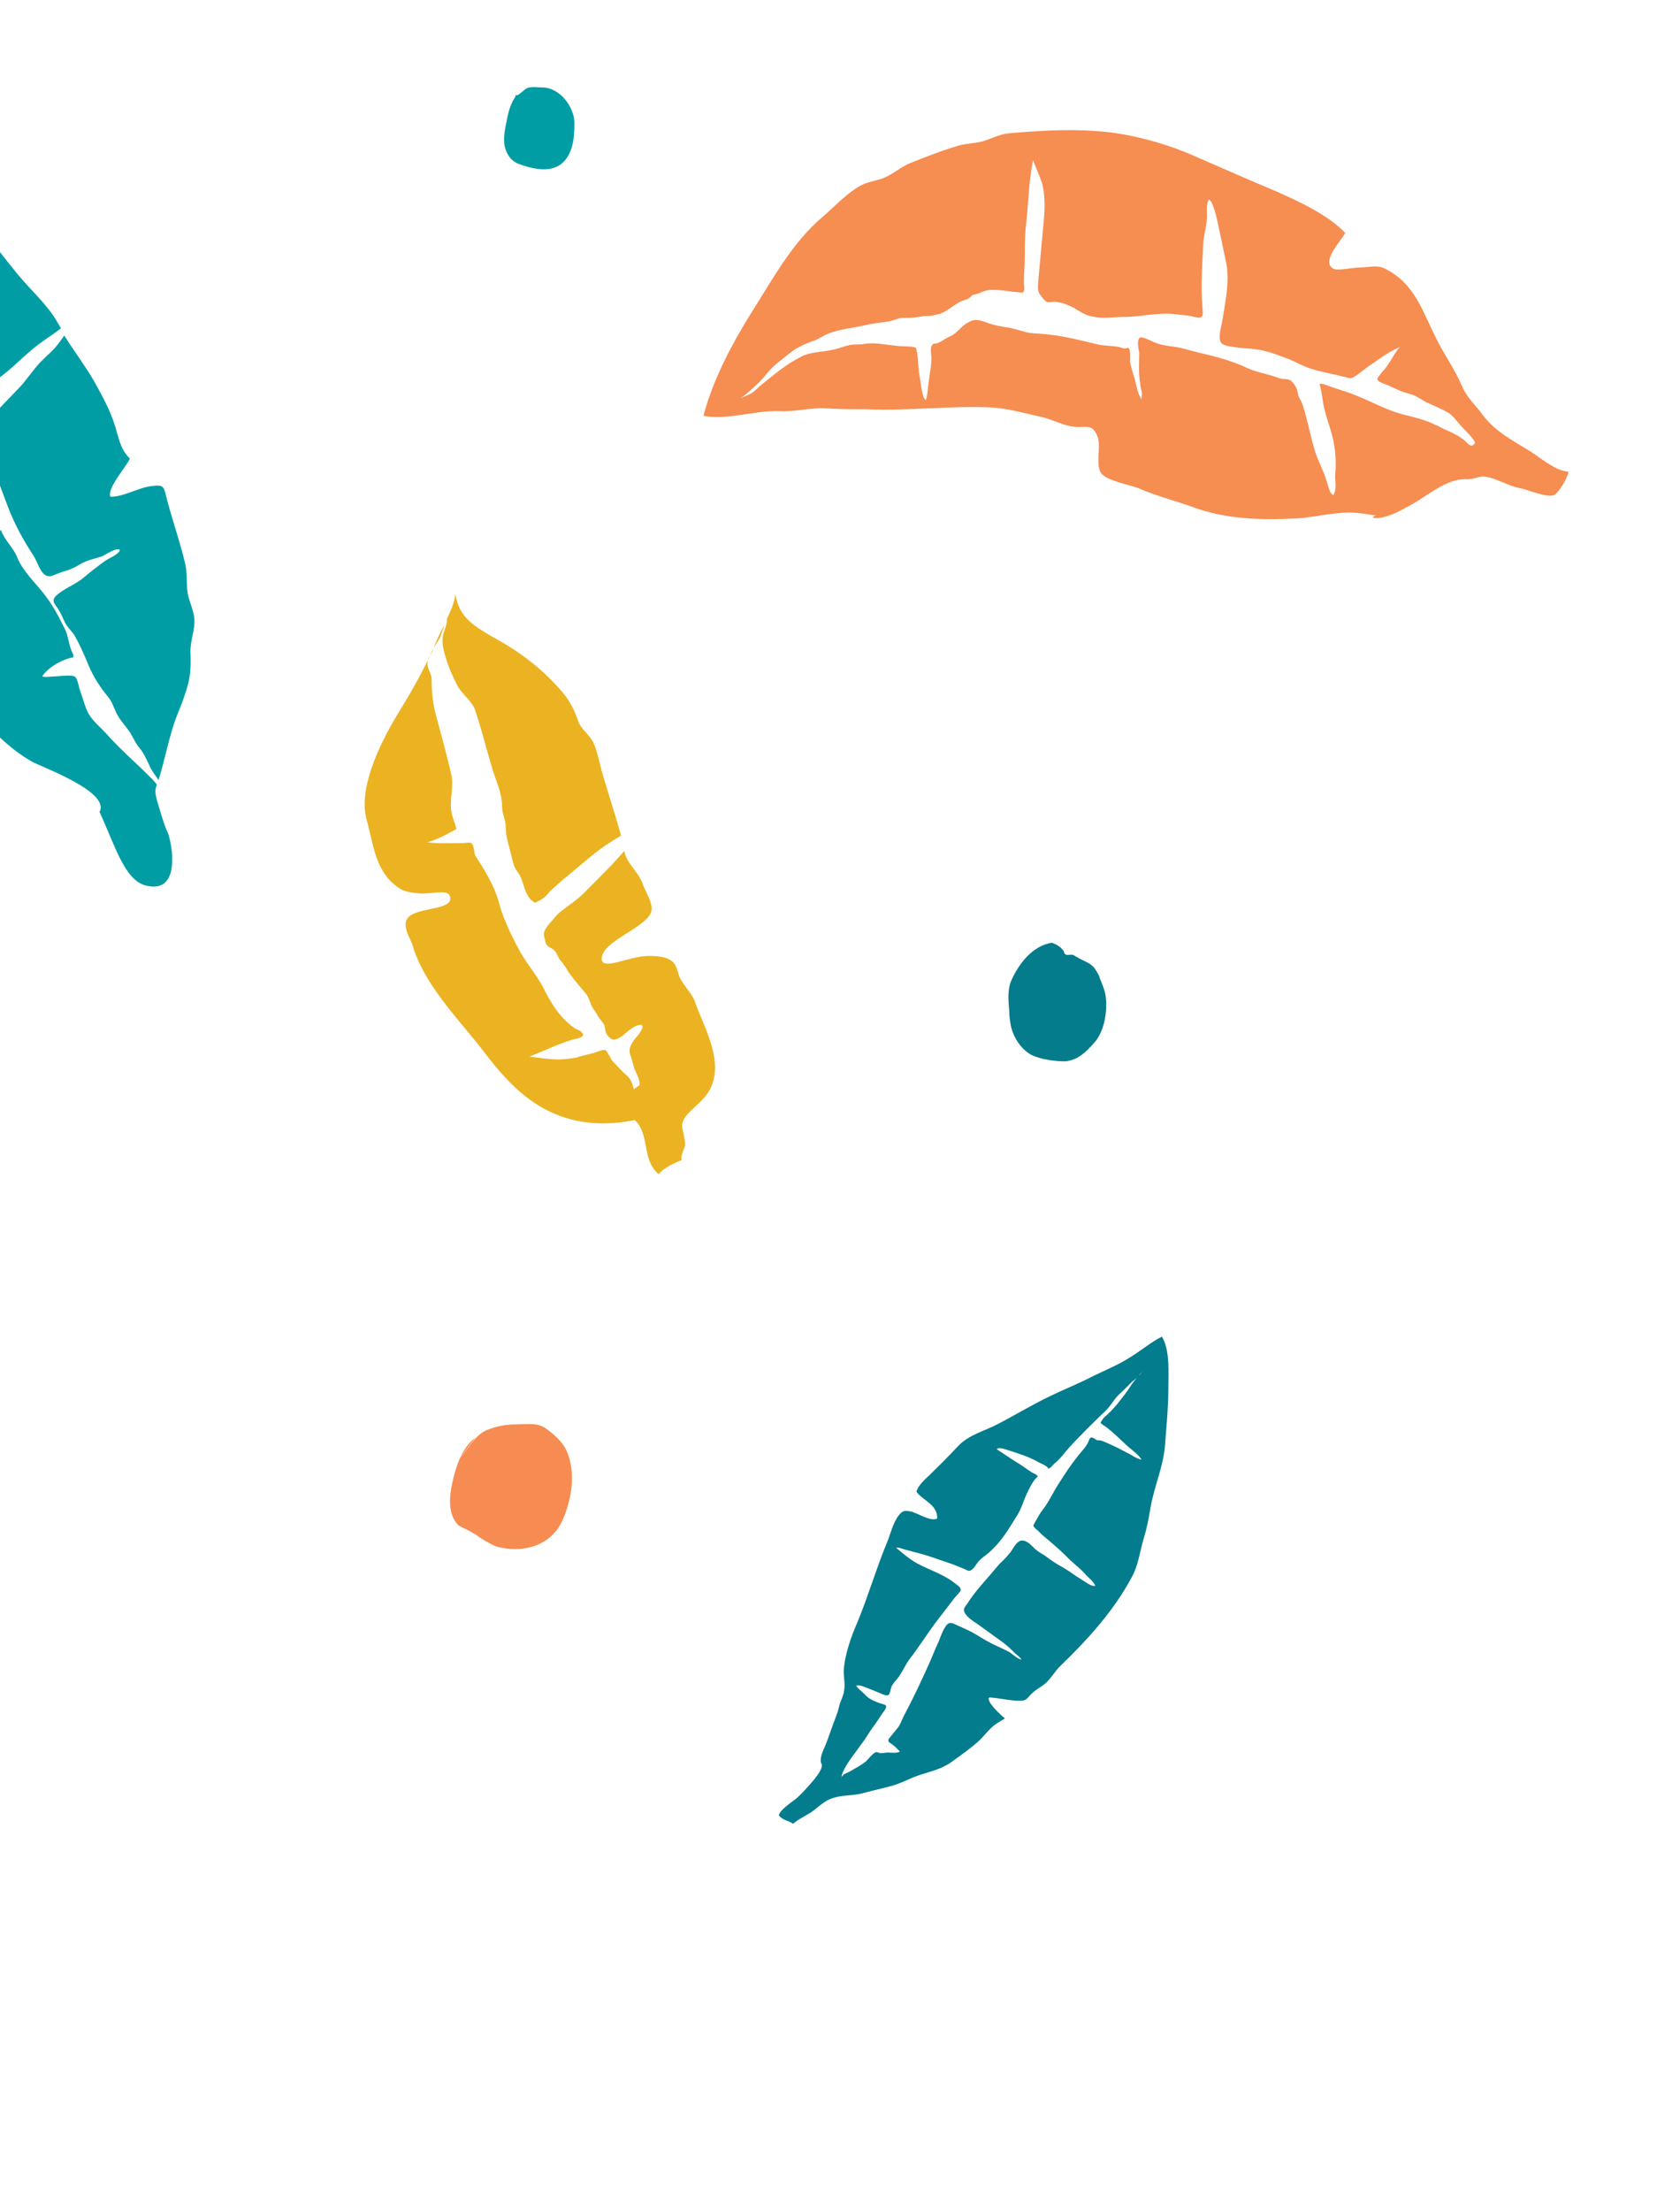 <svg fill="none" height="701" viewBox="0 0 533 701" width="533" xmlns="http://www.w3.org/2000/svg"><path d="m141.866 196.01c0 1.479-.58 3.254-1.161 4.732-.872 3.549.29 6.211 1.161 9.169.872 2.662 2.033 5.028 3.195 7.394 1.452 2.662 4.357 4.732 5.518 7.394 2.033 5.915 3.486 11.83 5.228 17.745 1.162 4.437 3.485 8.577 3.485 13.31 0 2.366 1.162 4.14 1.162 6.506 0 2.958.871 5.324 1.452 7.69.581 2.07.872 4.732 2.324 6.507 1.742 2.366 1.742 5.028 3.195 7.394.29.591.871 1.478 1.452 1.774.871.592.29.887 2.033 0 1.452-.591 2.904-2.07 3.485-2.957 2.033-1.775 3.776-3.55 6.099-5.324 4.356-3.549 8.423-7.394 13.65-10.647.872-.592 2.033-1.183 2.905-1.775-1.743-6.211-3.776-12.422-5.519-18.337-1.161-3.549-1.742-7.69-3.194-10.943-1.162-2.662-4.066-4.436-4.938-7.098-1.161-3.549-2.904-6.803-5.518-9.76-5.518-6.211-11.617-11.239-20.04-15.971-7.841-4.437-12.198-7.099-13.36-14.493-.29 2.662-1.452 5.324-2.614 7.69z" fill="#ebb321"/><path d="m220.574 317.863c-1.162-3.549-4.647-5.915-5.519-9.76-.871-3.549-2.904-5.028-9.293-5.028-6.39 0-15.684 5.324-14.812.296.871-5.028 12.779-8.873 15.392-13.605 1.453-2.662-1.452-6.803-2.323-9.169-1.162-3.844-4.647-6.211-5.809-10.055 0-.296 0-.592-.29-.592-3.776 4.436-8.132 8.577-12.489 13.013-2.323 2.367-4.356 3.55-6.97 5.62-1.743 1.183-2.614 2.662-4.066 4.14-1.743 2.071-2.033 2.958-1.743 4.437.291.591.291 1.479.581 2.07.581 1.183 1.743 1.183 2.614 2.071.871.887 1.162 2.07 1.743 2.957 1.161 1.183 2.033 2.662 2.904 4.141 1.743 2.366 3.776 4.732 5.518 6.802.871 1.183 1.162 2.662 1.743 3.845s1.452 2.07 2.033 3.253c.581.888 1.162 1.479 1.742 2.366.581.888.291 2.367 1.162 3.55 1.162 1.478 2.033 2.07 4.647.295 1.162-.887 4.066-3.845 6.099-3.549 1.452.296-1.162 3.549-2.033 4.437-1.452 2.07-2.033 3.253-1.452 5.028.581 1.478.871 3.253 1.452 4.732.581 1.478 1.743 3.253 1.452 5.028-.29 0-.581.295-1.742 1.183-.581-1.775-.872-3.254-2.324-4.437-1.742-1.479-3.195-3.253-4.647-4.732 0 0-1.742-3.253-2.033-3.253-.871-.296-2.614.591-3.775.887-2.033.592-3.776.887-5.519 1.479-6.389 1.183-9.293.296-14.812-.296 4.357-1.774 8.713-3.845 13.36-5.324 1.162-.295 2.905-.591 3.485-1.183.581-1.183-1.452-2.07-2.323-2.366-4.647-3.253-7.261-7.394-9.584-11.83-2.033-4.436-5.519-8.281-7.842-12.422-2.904-5.324-5.518-10.647-6.97-16.267-1.453-5.028-4.357-9.76-7.261-14.196-.581-.887-.291-3.549-1.452-4.141-.581-.296-1.453 0-2.614 0-3.776 0-8.132.296-11.327-.296 2.323-.295 7.261-2.957 9.294-4.14-.291-1.775-1.162-3.254-1.452-5.028-.872-3.549.58-7.69 0-11.535-1.453-6.802-3.486-13.605-5.228-20.407-.872-3.253-1.162-7.098-1.162-10.647 0-2.071-2.323-4.141-.871-6.803.871-1.479 1.161-1.479 1.452-2.957.581-.888 1.452-2.071 2.033-3.254.581-1.479 1.162-2.957 1.452-4.14-.871 1.774-1.743 3.253-2.323 4.732-3.195 7.689-7.261 15.083-12.199 23.069-6.68 10.943-12.779 24.548-10.165 34.012 2.033 7.098 2.614 15.675 9.004 20.703 2.033 1.775 3.775 2.366 7.841 2.662 3.486.296 9.004-1.479 9.585.887 1.452 4.141-8.423 3.55-12.199 5.916-4.066 2.366-.29 7.394.291 9.464 3.485 11.83 12.779 21.59 20.911 31.646 8.713 11.239 21.492 29.576 49.664 23.957 4.937 4.732 2.033 12.422 7.551 17.154.581-.888 3.195-2.958 7.261-4.437-.29-1.774.871-3.549 1.162-4.732 0-1.774-.581-3.549-.871-5.323-.872-4.141 4.647-6.507 7.841-10.944 6.39-9.168-1.161-21.294-3.775-28.984z" fill="#ebb321"/><path d="m163.649 29.794c0 1.183-.872 1.774-1.162 2.662-.871 1.775-1.452 4.141-1.743 5.915-.581 2.662-1.161 5.619-.581 8.281.872 2.958 2.324 4.732 5.228 5.62 4.357 1.479 10.165 2.662 13.651-1.183 2.904-3.253 3.194-7.986 3.194-12.126 0-5.028-4.647-11.239-10.165-11.239-2.033 0-4.356-.592-5.809.887-1.161.887-2.613 2.366-2.613 1.183z" fill="#009da5"/><path d="m333.842 298.934c-1.161 0-3.485.887-4.356 1.479-3.776 2.07-6.971 6.507-8.713 10.647-1.162 2.662-.872 6.507-.581 9.465 0 1.774.29 3.549.581 5.028.871 3.549 3.195 7.098 6.389 8.872 2.905 1.479 7.552 2.071 10.746 2.071 3.776-.296 6.39-2.662 9.004-5.62 3.485-3.549 4.647-10.647 3.775-15.675-.29-1.479-1.161-3.549-1.742-5.028-.291-1.183-1.162-2.366-1.743-3.253-1.162-1.479-2.904-2.071-4.647-2.958-.581-.296-1.452-.887-2.033-1.183-1.162-.296-2.033.296-2.614-.296-.29 0-.29-.887-.581-1.183-.29-.295-.58-.591-.871-.887-1.162-.887-1.162-.887-2.614-1.479z" fill="#047c8c"/><path d="m485.448 143.069c-5.227-3.253-11.036-6.211-14.812-11.239-2.614-3.549-5.228-5.619-6.97-9.76-2.033-4.732-4.938-8.872-7.261-13.309-4.937-9.168-6.97-18.633-17.136-23.661-2.613-1.183-4.937-.296-7.841-.296-1.743 0-6.099.887-7.842.592-5.228-1.775 2.033-9.169 3.195-11.535-5.228-5.62-14.812-10.056-21.492-13.013-8.423-3.549-16.555-7.098-24.687-10.647-9.003-4.141-19.168-7.098-28.753-8.281-10.746-1.183-20.621-.592-31.367.296-3.485.296-5.808 1.775-9.003 2.662-2.323.592-4.647.592-6.97 1.183-5.228 1.479-10.456 3.549-15.684 5.619-2.904 1.183-5.518 3.549-8.422 4.732-2.324.887-4.938 1.183-7.261 2.366-4.357 2.366-8.132 6.507-11.908 9.76-9.875 8.281-15.974 19.816-22.944 30.759-6.099 9.76-12.198 21.294-15.102 32.533 7.551 1.479 16.264-1.774 24.105-1.478 4.938.295 9.875-1.183 14.812-.888 4.357.296 8.423.296 12.78.296 13.069.592 26.429-1.183 39.498-.591 5.228.295 10.456 1.774 15.684 2.957 4.356.887 7.551 3.253 12.198 3.253 2.904 0 4.356-.591 5.809 2.662 1.452 3.254-.581 8.873 1.161 11.831 1.743 2.661 9.585 3.845 12.199 5.028 5.518 2.366 11.326 3.844 17.135 5.915 10.456 3.845 21.783 4.14 32.819 3.549 4.937-.296 9.584-1.479 14.522-1.775 3.775-.295 6.97.296 10.746.888-2.033.295-1.162 1.478 2.904.295 2.323-.591 4.647-1.774 6.68-2.957 4.937-2.366 9.294-6.507 14.812-8.282 2.033-.591 2.614-.591 4.647-.591 1.742 0 3.485-.887 4.937-.887 3.776.295 8.132 3.253 12.198 3.845 2.324.591 8.133 2.957 10.166 2.07 1.742-.887 4.356-5.62 4.646-7.394-4.066-.296-8.132-3.845-12.198-6.507zm-45.888-26.322c-.581.591-2.614 2.957-2.614 3.549.29.887 3.195 1.774 3.195 1.774 1.452.592 3.195 1.479 4.647 2.071 1.742.591 3.485.887 4.937 1.774 1.162.592 2.324 1.479 3.776 2.07 2.033.888 4.066 1.775 6.099 2.958 1.452.887 2.323 2.366 3.485 3.549.581.887 6.099 5.915 4.647 6.211-.871 1.479-2.324-.296-2.904-.887-1.743-1.479-3.486-2.366-5.519-3.254-1.452-.591-2.904-1.478-4.356-2.07-3.195-1.479-5.809-2.07-9.294-2.957-6.099-1.479-11.327-4.733-17.136-6.803-2.323-.887-4.646-1.479-6.97-2.366-.871-.296-2.033-.887-2.904-.591.581 2.07.871 4.14 1.161 6.21.872 4.733 2.905 8.873 3.486 13.31.581 3.253.581 6.506.29 9.76 0 1.774.581 4.14-.581 5.915-1.452-.592-1.742-3.845-2.323-5.028-.872-2.958-2.614-5.915-3.485-8.873-1.453-4.732-2.324-9.76-3.776-14.196-.29-1.183-.871-2.071-1.452-3.254-.291-.887-.291-2.07-.871-2.957-.291-.592-1.162-1.775-1.743-2.071-.871-.591-2.324-.295-3.195-.591s-1.742-.592-2.614-.887c-3.195-.888-6.099-1.479-9.003-2.958-4.647-2.07-9.584-3.253-14.522-4.436-2.614-.592-4.937-1.479-7.551-1.775-2.324-.296-4.357-.591-6.39-1.479-.58-.295-3.775-1.774-4.356-1.478-1.162.591-.581 3.549-.29 4.732 0 3.253-.291 6.506.29 9.76 0 1.183.581 2.366.581 3.549 0 .591-.291 1.183 0 1.774-1.452-2.07-1.743-4.436-2.324-6.802-.581-1.775-1.161-3.549-1.452-5.324 0-.887.291-3.845-.581-4.436-1.161.591-2.033 0-3.194-.296-2.033-.296-3.776-.296-5.809-.591-5.228-1.183-10.456-2.662-15.974-3.254-2.323-.295-4.356-.295-6.68-.591-2.323-.592-4.937-1.479-7.261-1.775-1.742-.296-3.485-.591-5.227-1.183-2.614-.887-4.357-1.774-6.68-.296-2.324 1.183-3.486 3.55-5.809 4.437-1.452.591-2.324 1.479-3.776 2.07-.581.296-1.452 0-1.742.592-.872.887-.291 2.957-.291 4.14 0 2.662-.581 5.028-.871 7.69-.29 1.775-.29 3.845-.871 5.619-1.162 0-1.743-6.211-2.033-7.689-.581-2.958-.291-6.211-1.162-8.873-1.743-.592-4.066-.296-6.099-.592-3.485-.295-6.68-1.183-10.456-.591-1.452.296-2.614 0-4.066.296-2.033.295-3.775 1.183-5.518 1.478-3.485.888-7.261.592-10.456 2.367-4.647 2.366-8.422 5.619-12.488 8.872-1.162.888-2.033 2.071-3.195 2.662-.871.592-2.323.887-3.485 1.775-.291.295-.581.295-.581.591.29-.296.29-.296.581-.591 2.904-2.366 6.099-5.028 8.422-7.986 2.324-2.957 5.519-5.028 8.423-7.394 2.323-1.479 4.356-2.366 6.97-3.253 1.452-.592 2.614-1.479 4.066-2.07 3.776-1.479 7.842-1.775 11.618-2.662 2.614-.592 4.937-.888 7.551-1.183 1.452-.296 2.614-.888 4.066-1.183h2.614c1.742 0 3.776-.592 5.518-.592 1.452 0 2.614-.296 3.776-.591 2.323-.592 4.356-2.662 6.68-3.845.581-.296 1.452-.592 2.323-.887.581-.296 1.162-.592 1.452-1.183.581-.296 1.162-.296 2.033-.592 1.453-.592 2.614-1.183 4.357-1.183 2.323 0 4.647.296 6.68.592.581 0 2.323.296 2.904.296 1.162-.296.581-2.07.581-3.253 0-2.958.29-5.915.29-8.577 0-2.958 0-5.915.291-8.873.871-7.098.871-14.196 2.323-21.295.872 2.366 2.033 4.732 2.905 7.394.871 3.549.871 7.394.58 10.943-.58 6.211-1.161 12.422-1.742 18.929 0 1.774-.581 3.549.29 5.028.291.592 1.743 2.366 2.324 2.662.581.296 2.323-.296 3.195 0 2.033.296 3.485.887 5.227 1.775 2.033 1.183 4.066 2.662 6.68 2.958 3.195.591 6.39 0 9.585 0 5.227 0 10.455-1.479 15.683-.887 2.323.296 4.356.296 6.389.887 2.905.591 2.905 0 2.614-3.253-.58-6.802 0-13.605.291-20.407.29-2.958 1.162-5.62 1.162-8.281 0-1.775-.291-3.549.58-5.324 1.453.592 2.614 6.507 2.905 7.69.871 4.141 1.742 8.281 2.614 12.422 1.161 6.211-.291 12.126-1.162 18.041-.291 1.775-1.452 5.324-.581 7.098.871 1.479 4.357 1.479 5.809 1.775 2.614.296 4.937.296 7.551.887 2.614.592 4.937 1.479 7.261 2.366 2.614.888 4.937 2.366 7.551 3.254 3.485 1.183 7.261 1.774 10.746 2.661 1.452.296 2.323.888 3.485 0 2.033-1.183 3.776-2.957 5.809-4.14 2.033-1.479 4.066-2.958 6.389-4.141.872-.591 2.324-.887 2.905-1.774-2.033 1.774-3.195 4.732-5.228 7.394z" fill="#f68d51"/><path d="m258.339 573.86c2.483-1.957 3.798-3.312 6.865-4.064 3.068-.753 5.844-.452 8.911-1.355 2.776-.753 5.551-1.355 8.327-2.108 3.067-.753 5.697-2.258 8.618-3.312 3.798-1.355 7.45-1.957 10.81-4.366 3.067-2.258 5.989-4.215 8.764-6.774 1.753-1.656 3.214-3.764 5.113-5.119 1.023-.752 2.045-1.204 3.068-1.957-1.023-.752-6.136-5.419-4.967-6.624 3.214.151 6.427 1.054 9.641 1.054 2.191 0 2.337-.753 3.652-2.107 1.315-1.355 2.922-2.108 4.236-3.162 2.045-1.656 3.36-4.215 5.113-5.871 8.619-8.28 16.945-17.463 22.642-28.152 2.045-3.763 2.483-7.978 3.652-11.893 1.022-3.312 1.607-6.322 2.191-9.785 1.169-7.075 4.236-13.398 4.674-20.474.439-5.871 1.023-11.592 1.023-17.463 0-5.118.584-12.194-2.045-16.56-3.506 1.807-6.72 4.517-9.933 6.474-3.652 2.408-8.181 4.215-12.125 6.172-4.382 2.258-8.91 4.065-13.293 6.172-5.697 2.71-11.102 6.022-16.652 8.882-4.529 2.409-9.203 3.312-12.855 7.226-2.922 3.162-5.843 6.022-8.911 9.033-1.315 1.204-3.798 3.463-4.09 5.269 2.191 2.86 6.719 4.065 6.573 8.43-2.045 1.205-6.573-1.957-8.618-2.258-1.753-.301-2.483-.15-3.506 1.205-1.899 2.258-2.775 6.322-3.944 9.032-3.36 8.13-5.843 16.711-9.203 24.84-2.045 4.667-4.09 10.387-4.382 15.506 0 2.409.584 4.516 0 6.925-.292 1.505-1.169 2.86-1.461 4.366-.438 1.957-1.169 3.613-1.899 5.57s-1.461 4.215-2.337 6.473c-.877 2.108-2.191 4.366-1.315 6.474 0-.151-.146-.452-.146-.603 1.023 1.355-1.607 4.667-4.09 7.377-1.169 1.355-2.337 2.559-3.652 3.764-1.461 1.204-5.259 3.613-5.697 5.419 1.169 1.656 3.068 1.656 4.528 2.71 2.045-1.807 4.675-2.71 6.72-4.366zm8.472-10.086c0-.151-.146-.151.439-.151-1.023-.602 2.045-5.118 2.337-5.57 1.168-1.656 2.337-3.161 3.506-4.817 1.46-1.807 2.483-3.764 3.798-5.57 1.168-1.506 2.191-3.162 3.213-4.667.292-.301 1.169-1.506 1.023-2.108-.146-.451-.731-.451-1.023-.602-1.168-.301-2.337-.753-3.506-1.355-1.168-.602-1.606-1.054-2.483-1.957-.876-.903-1.899-1.505-2.483-2.559 1.315-.301 3.067.602 4.236 1.054 1.169.451 2.337.903 3.36 1.354.584.302 2.045.904 2.629.603.438-.301.731-1.807.877-2.409.584-1.505 1.899-2.559 2.775-3.914 1.169-1.807 1.899-3.613 3.214-5.269 2.775-3.613 5.259-7.527 8.034-11.291 2.045-2.71 4.09-5.269 6.135-7.979.439-.602 1.753-1.806 1.899-2.408.146-.904-1.168-1.656-1.753-2.108-3.505-2.86-8.034-4.215-11.978-6.323-2.483-1.355-4.528-3.161-6.719-4.968.584-.301 1.899.301 2.483.452 1.753.451 3.36.903 5.113 1.355 2.921.752 5.55 1.806 8.326 2.709 1.899.603 3.652 1.355 5.551 2.108 1.168.452 1.461 1.054 2.483.301.877-.602 1.169-1.355 1.753-2.107.73-1.054 1.753-1.807 2.776-2.56 2.921-2.258 5.258-5.269 7.303-8.43.877-1.355 1.753-2.86 2.63-4.215 1.314-2.108 1.899-4.366 2.921-6.624.877-1.807 2.045-4.366 3.506-5.57 0-.603-1.168-1.054-1.607-1.205-1.46-.903-2.775-1.957-4.236-2.86-2.483-1.505-4.82-3.161-7.158-4.667.585-.452 1.315-.301 2.045-.15 2.045.602 3.944 1.204 5.99 1.957 1.899.602 3.798 1.505 5.697 2.559 1.022.452 2.045.903 2.775 1.806.73-.15 1.315-1.204 1.899-1.656 1.899-1.505 3.214-3.462 4.821-5.269 3.651-3.914 7.596-7.828 11.394-11.441 1.606-1.505 2.775-3.914 4.528-5.419 1.169-1.054 2.191-2.108 3.214-3.162.73-.753 1.606-1.355 2.483-2.107.438-.753 1.022-1.355 1.607-1.807-.585.452-.877 1.054-1.461 1.505l-.146.151c-.292.301-.584.753-.877 1.054-1.168 1.355-2.045 3.011-3.213 4.516-1.607 2.108-3.214 4.215-5.113 6.022-.73.753-1.899 1.505-2.337 2.559-.146.301-.292.151-.292.452 0 .451 1.753 1.355 2.045 1.656 1.899 1.505 3.652 3.161 5.405 4.817 1.753 1.807 4.09 3.161 5.551 5.269-1.461-.15-2.922-1.355-4.237-1.957-1.753-.903-3.652-1.957-5.405-2.71-1.022-.451-2.191-1.054-3.213-1.355-.438-.15-.877 0-1.315-.15-.438-.151-.876-.602-1.315-.753-.876-.301-1.022.301-1.314 1.054-.731 1.806-2.191 3.161-3.36 4.667-2.191 2.71-4.09 5.57-5.989 8.581-1.607 2.408-2.776 4.968-4.383 7.376-1.022 1.355-2.045 2.71-2.775 4.216-.292.451-.584.903-.73 1.354-.146.302-.293.302-.293.603 0 .451 1.023 1.355 1.315 1.505 1.169 1.204 2.191 2.108 3.506 3.161 2.337 1.958 4.528 3.915 6.72 6.173 1.752 1.656 3.651 3.011 5.258 4.968.731.752 2.63 2.258 2.776 3.312-1.169.301-3.214-1.355-4.236-1.957-2.046-1.205-3.945-2.71-5.99-3.915-2.045-1.053-3.798-2.258-5.551-3.613-.876-.602-1.899-1.053-2.775-1.806-1.315-1.054-2.337-2.559-3.944-3.011-2.045-.602-3.214 1.957-4.236 3.463-1.169 1.505-2.338 2.709-3.652 3.914-1.023 1.204-2.045 2.408-3.068 3.613-2.483 2.86-4.82 5.419-6.865 8.581-.439.752-1.315 1.505-1.315 2.408.146 1.807 3.067 3.613 4.236 4.366 2.776 1.957 5.551 4.065 8.326 6.022 1.169.903 2.338 1.957 3.36 3.011.731.752 1.753 1.355 2.337 2.258-1.168 0-3.213-2.108-4.236-2.559-2.337-1.205-4.674-2.108-7.011-3.463-1.899-1.054-3.798-2.409-5.844-3.312-1.314-.602-2.629-1.204-3.944-1.806-2.045-1.054-2.629-.151-3.798 1.957-.73 1.505-1.168 3.011-1.899 4.516-.73 1.505-1.314 3.161-2.045 4.817-2.629 5.872-5.258 11.592-8.326 17.313-.73 1.355-1.169 2.86-2.045 4.065-.731.903-1.461 1.806-2.191 2.709-.585.753-1.169 1.054-.731 1.957.731.452 1.461 1.054 2.191 1.656.439.452.877.904 1.315 1.355-1.168.603-2.629.301-3.798.301-.876 0-1.753.302-2.629.151-.585-.151-.877-.452-1.461-.151-.876.452-2.045 1.957-2.775 2.71-1.607 1.355-3.506 2.258-5.259 3.312-.585.301-1.315.602-1.899.903-.292.302-.438.603-.731.904h.293-.293-.146c.292.15.146.301 0 .301z" fill="#037c8d"/><path d="m150.847 455.723c-4.293 3.354-6.133 8.901-7.36 14.448-.981 4.387-1.472 10.192 2.085 13.546 1.84.903 3.68 1.806 5.397 2.838 1.963 1.548 4.17 2.709 6.378 3.741 8.341 2.322 17.54 0 21.22-8.514 2.453-5.805 3.802-12.514 2.207-18.835-1.104-4.773-4.047-7.482-7.604-10.062-2.699-1.935-5.888-1.29-9.199-1.29-3.435 0-6.011.516-9.2 1.677-3.924 1.419-6.378 6.321-9.199 9.417" fill="#f68c51"/><g fill="#009da5"><path d="m-27.349 83.672c1.224 2.485 2.623 5.324 3.672 7.809.874 2.307 2.273 4.082 3.322 6.211 1.923 3.549 3.672 7.099 5.595 10.648 1.748 3.194 3.147 6.389 4.721 9.761 1.399 3.017 1.749 5.856 2.448 8.873.699-.177 1.923-1.597 2.448-2.13 2.098-1.952 3.672-4.259 5.945-5.856 4.371-3.372 8.043-7.454 12.589-10.648 1.923-1.42 4.022-2.662 5.945-4.259-.35-.533-.699-1.242-1.049-1.775-3.322-5.856-8.393-10.115-12.764-15.439-8.743-10.648-15.387-21.119-27.976-27.685-11.365-5.502-23.43-13.133-35.669-15.617 0 1.597.175 3.194.175 4.969 2.623 2.307 5.245 4.792 8.043 6.744 2.798 1.952 4.546 5.324 6.994 7.809 2.098 2.13 3.497 4.614 4.896 7.099.524.355.874.887 1.399 1.242 3.497 3.549 6.994 7.809 9.267 12.245z"/><path d="m49.935 254.217c-.874-3.017-.699-3.904-.175-5.501-.699-.71-1.224-1.597-2.098-2.307-4.546-4.614-9.442-8.696-13.813-13.665-1.748-1.952-4.196-3.904-5.595-6.212-1.224-1.952-1.923-5.146-2.798-7.453-.525-1.242-.699-3.549-1.574-4.437-.874-.887-5.42-.177-6.644-.177-1.224 0-2.798.355-3.847 0 1.748-2.84 6.469-5.502 9.792-6.034.35-1.065-.524-1.775-.699-2.662-.699-1.952-.874-4.082-1.748-6.034-2.098-4.259-4.022-7.986-6.994-11.713-2.798-3.549-6.47-6.921-8.218-11.18-1.224-3.194-4.196-5.679-5.246-8.873-1.049 1.774-2.798 3.194-3.847 5.146-1.749 3.372-4.196 6.389-6.644 9.228-2.098 2.485-4.721 4.792-6.994 7.277-2.623 2.839-5.42 5.501-8.218 7.985l-.524.533c2.273 4.259 4.896 8.341 7.519 12.245 7.344 11.358 16.436 24.135 28.501 31.057 3.147 1.774 25.004 9.583 21.507 15.972 4.896 10.648 7.868 21.295 14.338 23.248 10.666 3.017 9.267-10.293 7.519-16.15-1.574-3.372-2.448-6.921-3.497-10.293z"/><path d="m61.65 196.008c-.35-3.194-1.923-5.679-2.273-9.05-.175-3.017 0-4.969-.524-7.809-1.574-6.921-4.022-13.665-5.77-20.409-1.224-4.436-.699-5.146-5.071-4.614-4.371.533-8.568 3.372-12.939 3.372-1.399-2.307 4.896-9.406 6.12-12.068-2.273-2.484-2.798-3.904-3.847-7.453-1.748-6.744-4.021-10.826-7.344-16.859-2.973-5.147-6.47-9.761-9.617-14.73-.874 1.242-1.748 2.484-2.798 3.727-1.923 2.129-4.196 3.904-6.12 6.211-1.399 1.775-2.798 3.549-4.196 5.324-3.847 4.259-8.393 8.341-11.715 12.955-1.049 1.42-1.923 3.549-1.224 5.324.874 3.194 2.623 6.034 3.847 9.228 1.574 4.082 2.972 7.986 4.546 12.068 2.098 5.324 4.721 10.116 7.868 14.907 1.748 2.662 2.623 7.986 6.47 6.211 1.399-.532 2.623-1.064 4.021-1.419 1.748-.533 2.973-1.243 4.546-2.13 2.098-1.242 4.196-1.597 6.47-2.307 1.399-.532 4.721-3.017 5.945-2.13-.35 1.42-3.497 2.662-4.546 3.372-2.273 1.598-4.546 3.372-6.644 5.147-2.798 2.484-6.819 3.727-9.267 6.211-1.224 1.42-.35 2.307.699 3.727 1.049 1.597 1.574 3.017 2.448 4.792.874 1.597 2.273 2.662 3.147 4.259 1.574 2.839 2.973 6.034 4.196 9.05 1.574 3.727 3.672 6.922 6.12 9.939 1.399 1.597 1.748 3.194 2.623 4.969.874 1.952 2.448 3.726 3.672 5.324 1.399 1.774 2.098 3.904 3.497 5.679 1.574 1.774 2.273 3.549 3.322 5.678.699 1.775 1.923 3.195 2.973 4.792.175-.355.175-.71.35-1.065 1.574-5.324 2.623-10.648 4.371-16.149 1.049-3.372 2.623-6.566 3.672-9.938 1.748-4.969 1.923-7.986 1.748-13.133-.175-3.904 1.574-7.276 1.224-11.003z"/></g></svg>